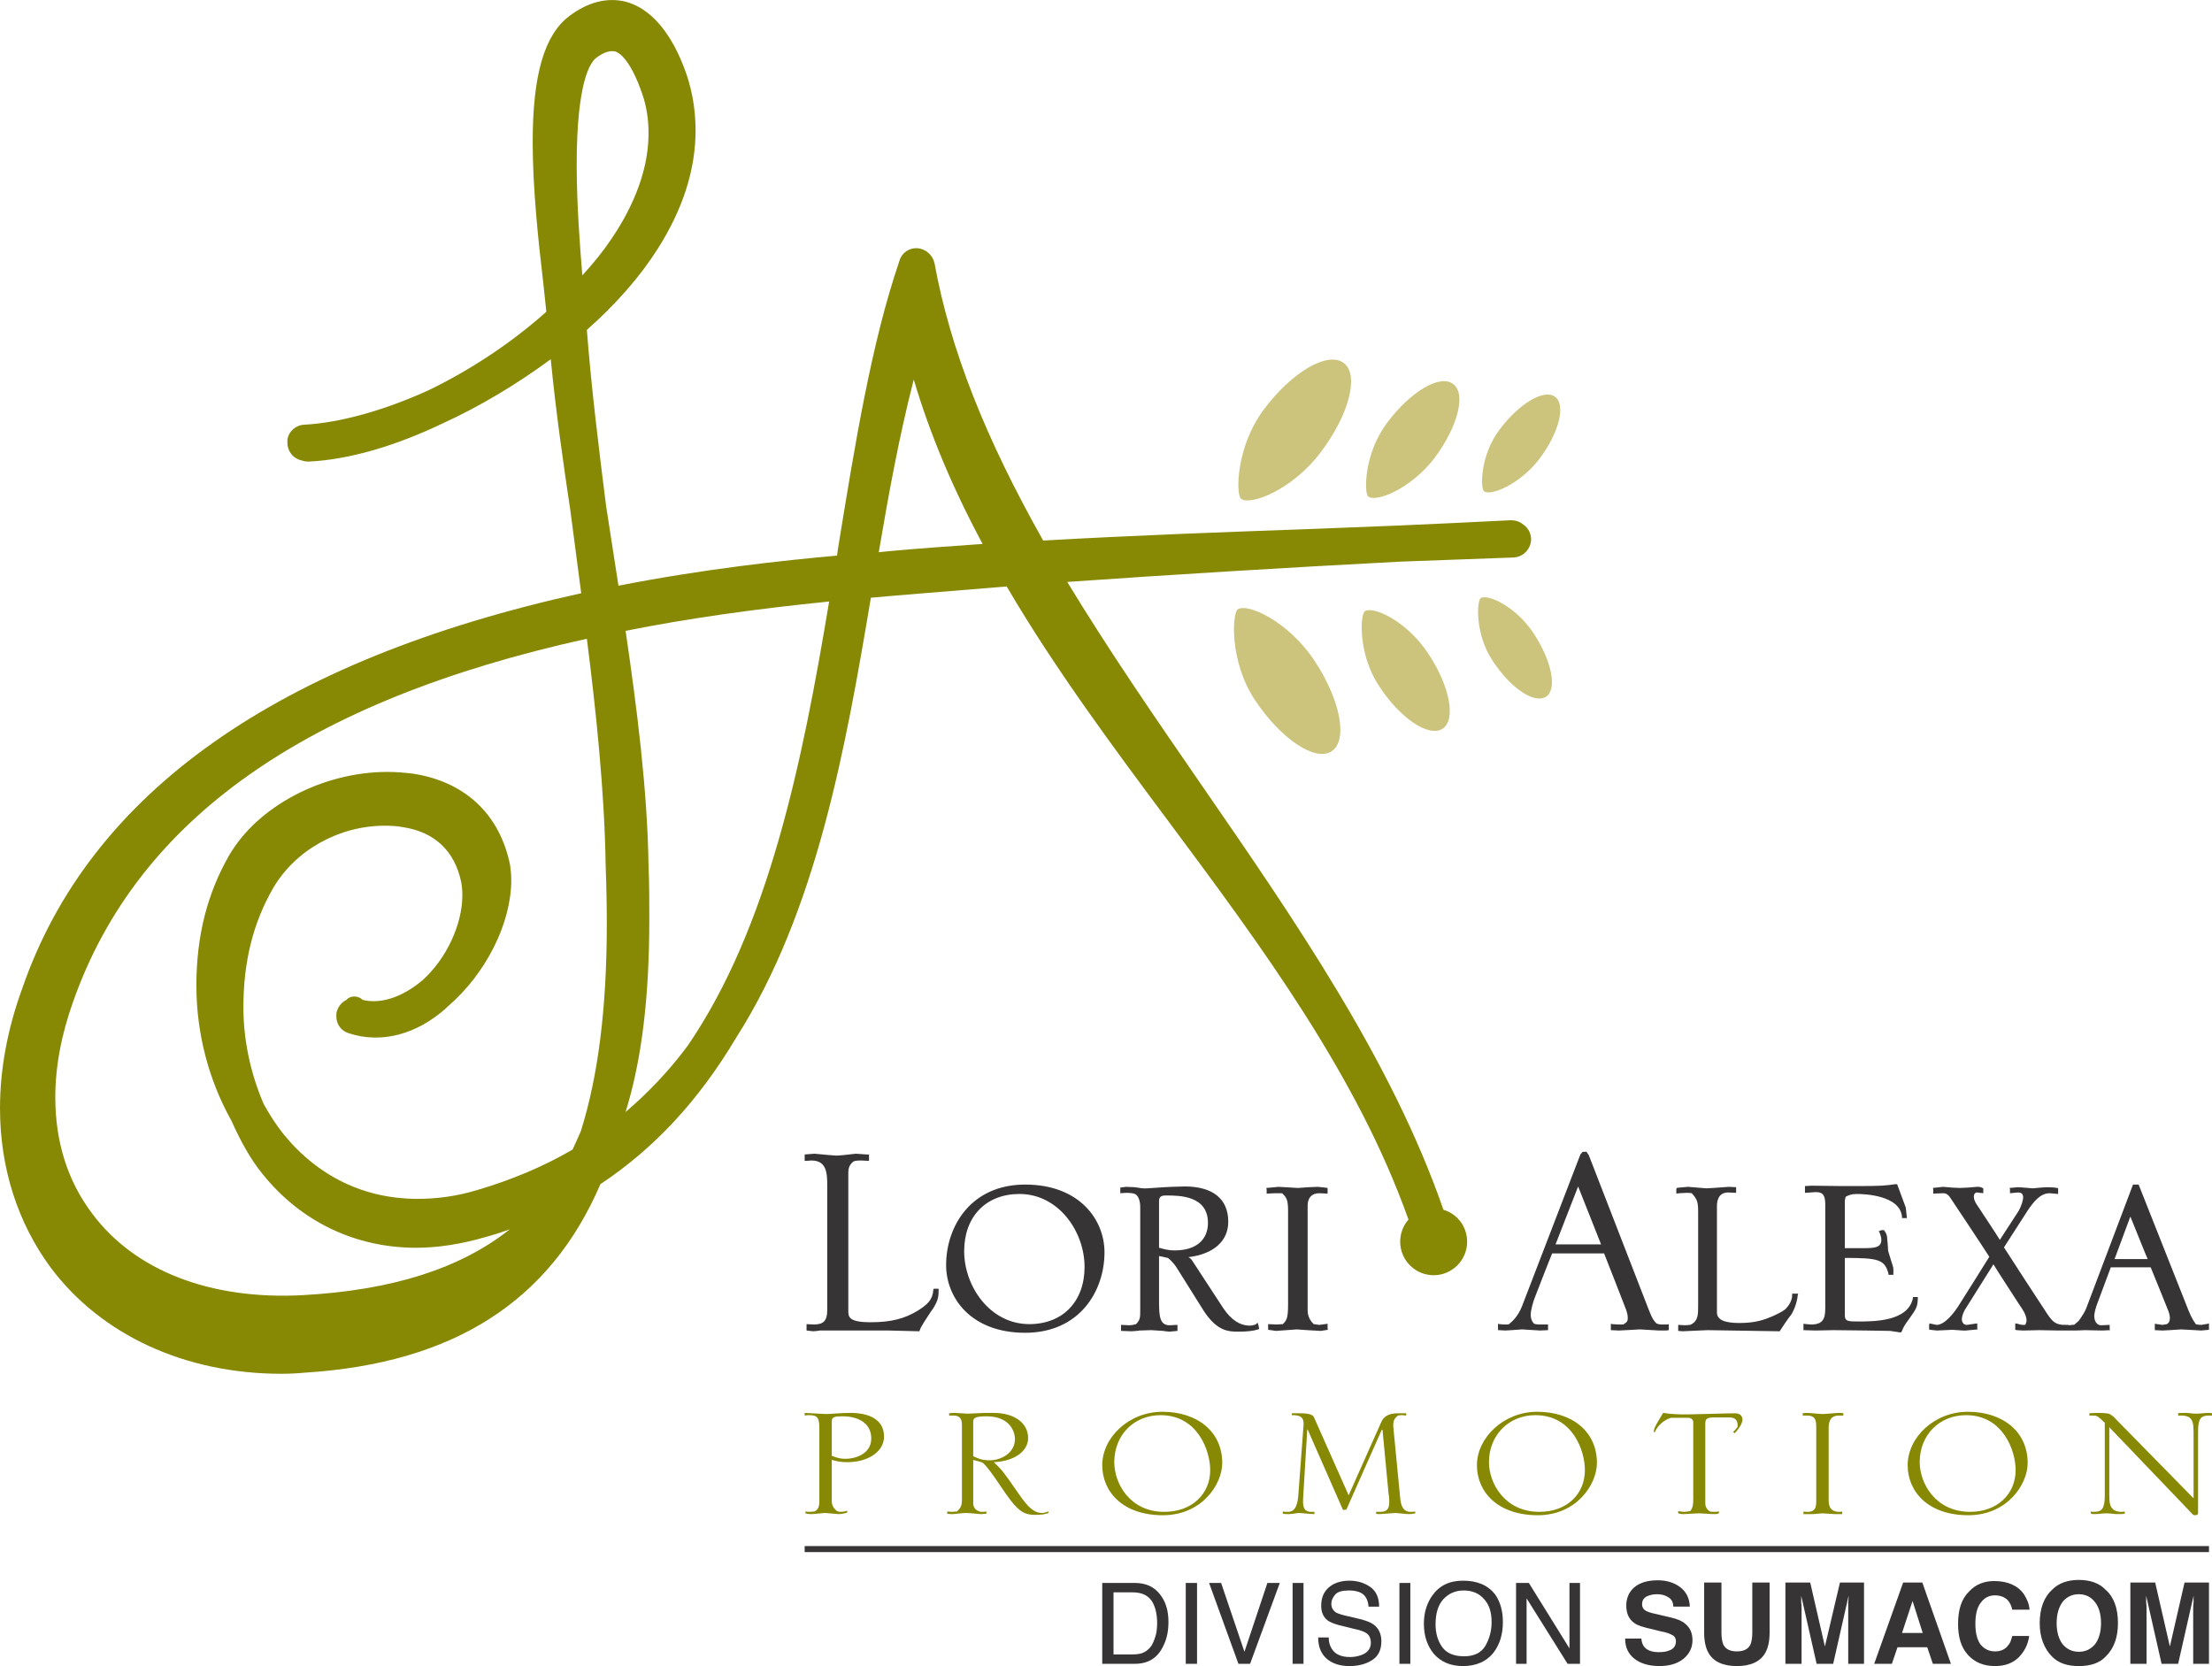 <?xml version="1.0" encoding="UTF-8"?>
<!DOCTYPE svg PUBLIC "-//W3C//DTD SVG 1.1//EN" "http://www.w3.org/Graphics/SVG/1.1/DTD/svg11.dtd">
<!-- Creator: CorelDRAW X8 -->
<svg xmlns="http://www.w3.org/2000/svg" xml:space="preserve" width="100%" height="100%" version="1.1" style="shape-rendering:geometricPrecision; text-rendering:geometricPrecision; image-rendering:optimizeQuality; fill-rule:evenodd; clip-rule:evenodd"
viewBox="0 0 5880 4429"
 xmlns:xlink="http://www.w3.org/1999/xlink">
 <defs>
  <style type="text/css">
   <![CDATA[
    .fil0 {fill:#373435;fill-rule:nonzero}
    .fil2 {fill:#878905;fill-rule:nonzero}
    .fil1 {fill:#CCC47C;fill-rule:nonzero}
   ]]>
  </style>
 </defs>
 <g id="Plan_x0020_1">
  <g id="Lori_x0020_Alexa">
   <path class="fil0" d="M3335 3525c1,0 1,-1 2,-1 0,0 0,0 0,1 0,0 -1,0 -2,0z"/>
   <g>
    <path class="fil1" d="M3813 1218c62,-83 85,-171 50,-197 -34,-27 -113,19 -175,102 -63,83 -62,188 -51,197 21,16 113,-20 176,-102zm279 2c52,-69 71,-143 42,-165 -29,-22 -95,17 -147,86 -53,69 -52,158 -42,165 17,13 94,-17 147,-86zm-15 464c48,73 63,148 33,168 -31,20 -94,-22 -142,-95 -48,-72 -42,-160 -32,-167 18,-12 94,22 141,94zm-280 54c57,86 74,175 38,199 -36,24 -112,-26 -169,-113 -57,-86 -50,-191 -38,-199 22,-15 112,26 169,113zm-303 18c69,104 90,212 46,241 -43,29 -135,-32 -204,-136 -69,-104 -60,-231 -46,-241 26,-18 135,32 204,136zm17 -554c75,-99 103,-206 61,-237 -42,-32 -137,23 -212,123 -75,100 -75,227 -61,238 25,19 137,-24 212,-124z"/>
    <path class="fil0" d="M5621 3347c3,-8 37,-99 42,-113 6,14 42,105 46,113l-88 0zm-3464 -262c42,0 42,36 42,71l0 327c0,28 -10,38 -36,38l-19 -1 0 4 0 13 18 2 11 -1 6 -1 185 0 80 2 1 -3c3,-10 19,-33 28,-47l7 -10c15,-23 15,-35 15,-50l0 -3 -13 0 -1 3c-2,27 -16,39 -41,55 -36,22 -72,31 -126,31 -59,0 -59,-15 -59,-31l0 -367c0,-11 3,-20 11,-27 3,-4 10,-5 23,-5l21 1 0 -4 0 -13 -6 0 -29 -2 -36 4 -15 1 -15 -1 -44 -4 -26 2 0 3 0 14 4 0 14 -1zm579 435c-104,0 -173,-100 -173,-194 0,-92 58,-152 147,-152 104,0 173,100 173,194 0,92 -58,152 -147,152zm200 -191c0,-86 -66,-180 -211,-180 -144,0 -210,111 -210,214 0,87 66,180 210,180 145,0 211,-111 211,-214zm187 -5c-20,0 -30,-4 -42,-7l0 -124c0,-11 5,-15 18,-15 36,0 112,0 112,73 0,46 -33,73 -88,73zm216 203l0 1c-1,0 -1,0 -2,0 1,0 1,0 2,-1zm5 7l3 -1 -1 -7 -3 -10 -4 4c-3,2 -11,4 -16,4 -27,0 -50,-15 -71,-46l-81 -124c-4,-7 -8,-10 -12,-12 67,-8 106,-43 106,-94 0,-61 -41,-94 -116,-94l-34 1 -20 1 -45 3c-9,1 -22,-1 -34,-3l-23 -1 -15 2 0 3 0 12 15 -1c12,0 21,1 26,4 7,5 12,17 12,34l0 273c0,21 0,26 -11,38 -7,2 -12,3 -19,3l-21 -1 0 4 0 12 28 1 14 -1 7 -1 31 -1 32 2c1,0 6,1 6,1l11 1 21 -2 0 -3 0 -13 -21 1c-26,0 -28,-24 -28,-63l0 -121c4,1 10,2 10,2l13 3c5,2 18,17 22,23l74 118c36,55 67,55 93,55 22,0 40,-2 51,-6zm66 -14c-2,0 -16,1 -16,1l-23 -1 0 3 0 12 21 3 55 -4 29 2 35 2 19 -3 -1 -3 0 -13 -22 3 -14 -2c0,0 -1,0 -1,0 -7,-7 -16,-19 -16,-36l0 -279c0,-21 11,-33 31,-33l22 1 0 -4 0 -11 -7 -1 -19 -2 -24 1 -29 2 -51 -3 -33 3 1 3 0 12 22 -1c0,0 17,0 19,0 13,12 16,19 16,49l0 246c0,38 -4,43 -14,53zm725 -212c3,-8 54,-139 60,-154 6,15 58,146 61,154l-121 0zm180 213c-14,0 -16,0 -29,-1l-4 -1 0 17 22 1 55 -3 52 3 12 0 6 0 7 -1 0 -3 0 -13 -4 1 -13 0c-5,0 -9,0 -16,-3 -8,-9 -10,-11 -19,-33l-161 -415c0,1 -5,-7 -5,-7l-1 -2 -2 1 -8 0 0 0 -6 7 0 0 -155 403c-11,28 -26,41 -36,49 -15,0 -16,0 -24,-1l-4 -1 0 17 3 0 16 1 17 -1 28 -2 48 3 21 -1 0 -3 0 -12 -20 0c-5,0 -11,0 -17,-2 -4,-4 -9,-11 -9,-24 0,-13 7,-36 11,-46 0,0 41,-106 46,-117l138 0c2,4 59,151 59,151 2,6 4,13 4,21 0,8 -2,11 -12,17zm417 16c7,-11 22,-33 27,-39 4,-4 17,-27 20,-56l1 -3 -16 0 0 3c0,12 -5,24 -16,36 -4,5 -16,12 -36,21 -21,9 -45,18 -88,18 -41,0 -60,-9 -60,-28l0 -283c0,-14 4,-36 30,-36l21 1 0 -4 0 -11 -19 -1 -42 3 -18 1 -49 -4 -23 2 -7 1 -1 3 0 12 8 -1 18 -1c0,0 13,0 15,1 15,16 17,25 17,49l0 251c0,23 0,39 -19,49 -1,1 -11,2 -15,2l-19 -1 0 4 0 12 12 1 21 -1 45 -2 192 3 1 -2zm292 1l27 4 2 0 2 -2c5,-12 6,-15 20,-34 19,-27 22,-31 23,-54l0 -4 -13 0 0 3c-13,62 -103,62 -146,62 -27,0 -35,-1 -35,-16l0 -153c89,0 106,4 116,42l0 3 13 0 0 -16c0,-4 -3,-12 -7,-25l-7 -23 -1 -17 -2 -22c-2,-7 -4,-11 -7,-14l-1 -2 -4 0 -2 0 -8 3 2 3c3,7 5,14 5,20 0,21 -19,22 -47,22l-50 0 0 -127 2 -9c0,0 1,-1 1,-1 8,-4 14,-7 29,-7 19,0 115,3 120,61l0 3 13 0 -3 -28 -6 -16 -17 -46 -3 0 -2 0c-29,4 -35,5 -108,5l-31 0 -84 -1 -17 1 0 18 29 -2c21,0 25,11 25,35l0 273c0,29 -6,44 -38,44l-12 -1 -8 -1 0 17 32 1 48 -1 88 1 62 1zm661 -389l-15 0 -124 328c-3,9 -11,21 -18,31l-2 3c0,0 -9,8 -9,8l-4 3c0,-1 -12,1 -12,1l-3 -1 0 0 -4 0c-32,1 -39,-9 -59,-40 -1,-1 -96,-147 -108,-166 2,-3 63,-98 63,-98 17,-25 34,-46 59,-46l22 2 0 -4 0 -11 -3 -1c-3,-1 -18,-2 -26,-2l-17 1 -21 2 -25 -2 -15 -1 -22 2 1 3 0 11 21 -2c10,0 14,4 14,14 0,6 -5,23 -12,35 0,0 -39,60 -50,77 -5,-9 -64,-98 -64,-98 -3,-6 -5,-11 -5,-16 0,-3 0,-12 9,-12l16 2 0 -4 0 -9 -2 -1c-6,-3 -7,-3 -15,-3l-24 2 -22 1 -20 -1 -24 -2 -27 3 1 3 0 12 25 -1c5,0 13,0 21,13 0,0 92,138 103,156 -2,4 -81,129 -81,129 -10,16 -36,52 -59,52l-19 -4 -1 5 0 11 3 1 18 2c0,0 41,-2 41,-2l28 2 7 0 32 -3 -1 -3 0 -13 -28 4c-9,0 -13,-8 -13,-15 0,-7 4,-18 8,-25 0,0 62,-99 76,-121 5,9 70,109 70,109 6,8 18,26 18,40 0,4 -1,7 -3,11 0,0 -1,0 -1,1 -8,0 -11,0 -20,-3l-6 -1 0 17 4 1 17 1 42 -1 54 1 16 0 13 0 14 0 25 -1 47 1 20 -1 -1 -3 0 -11 -22 1c-17,0 -19,-19 -19,-24 0,-6 2,-16 6,-28 0,0 34,-91 38,-102l106 0c2,4 47,116 47,116 1,3 4,10 4,19 0,10 -5,15 -8,16 0,0 -12,2 -12,2l-20 -3 0 4 0 13 20 1 19 -1 31 -2 37 2 16 1 21 -2 0 -17 -3 1 -17 3c-5,0 -14,-1 -15,-2 -10,-14 -15,-24 -28,-58l-124 -313z"/>
    <path class="fil2" d="M5869 3756c-9,0 -19,2 -30,2 -13,0 -21,-2 -27,-2 -8,0 -19,0 -22,1l0 6c4,0 8,0 12,0 6,0 17,3 20,7 6,6 9,14 9,36l0 177 -212 -216c-3,-3 -8,-6 -11,-8 -4,-2 -17,-3 -32,-3 -12,0 -19,1 -22,1l0 6 7 0c12,0 14,1 23,9l11 10 0 193c0,35 -7,44 -29,44 -2,0 -5,0 -8,-1l0 6c4,1 6,1 11,1 9,0 19,-2 30,-2 13,0 21,2 27,2 8,0 19,0 22,-1l0 -6c-4,1 -8,1 -12,1 -6,0 -17,-3 -20,-8 -6,-6 -9,-13 -9,-36l0 -181 223 233c2,1 5,1 6,1 1,0 4,-1 4,-1 3,-1 3,-4 3,-5l0 -216c0,-35 7,-43 29,-43 2,0 5,0 8,0l0 -6c-4,-1 -7,-1 -11,-1zm-3658 22c0,-11 8,-13 28,-13 41,0 77,17 77,59 0,42 -44,54 -68,54 -19,0 -28,-5 -37,-8l0 -92zm41 109c57,0 98,-29 98,-68 0,-48 -44,-63 -89,-63 -28,0 -54,3 -65,3 -8,0 -48,-3 -57,-3l0 7c5,-1 9,-1 13,-1 23,0 26,9 26,38l0 191c0,20 -7,24 -13,27 0,0 -10,1 -14,1 -2,0 -5,0 -10,-1l0 5c4,1 7,2 16,2 8,0 31,-3 37,-3 4,0 30,3 35,3 8,0 17,-2 23,-4l0 -5c-5,2 -14,3 -17,3 -4,0 -8,-1 -10,-2 -10,-8 -14,-16 -14,-27l0 -109c13,3 21,6 41,6zm335 -106c0,-9 0,-16 35,-16 65,0 76,44 76,60 0,39 -39,57 -67,57 -23,0 -33,-6 -44,-11l0 -90zm24 107c9,4 37,45 47,60 44,66 59,79 94,79 20,0 26,-2 35,-5l0 -4c-7,2 -11,4 -18,4 -27,0 -47,-31 -66,-58 -34,-49 -38,-55 -61,-77 59,-3 91,-32 91,-64 0,-40 -36,-67 -92,-67 -7,0 -16,0 -23,0l-46 2c-5,0 -28,-2 -33,-2 -9,0 -9,0 -16,1l0 6c3,0 8,0 12,0 20,0 22,14 22,25l0 198c0,17 -3,22 -13,32 -5,0 -9,1 -14,1 -4,0 -8,-1 -12,-1l0 6c6,1 9,1 14,1 7,0 26,-3 35,-3 13,0 35,3 41,3 5,0 10,-1 14,-1l0 -6c-4,1 -10,1 -15,1 -13,-3 -20,-11 -20,-23l0 -115c3,1 20,5 24,7zm474 -126c99,0 132,95 132,146 0,64 -49,111 -122,111 -92,0 -133,-76 -133,-132 0,-72 52,-125 123,-125zm6 266c104,0 158,-82 158,-139 0,-83 -66,-136 -159,-136 -90,0 -160,69 -160,142 0,70 54,133 161,133zm578 -9c-4,0 -7,0 -11,0l0 5c3,1 4,1 11,1 6,0 34,-3 40,-3 5,0 29,3 35,3 8,0 13,-1 18,-2l0 -5c-4,1 -8,1 -12,1 -21,0 -26,-17 -28,-37l-18 -186c-2,-21 4,-26 12,-33 4,-1 7,-1 12,-1 3,0 6,1 10,1l0 -6c-5,0 -10,0 -18,0 -18,0 -39,1 -49,25l-86 193 -92 -207c-4,-11 -28,-11 -38,-11 -5,0 -6,0 -21,0l0 5c16,0 34,1 31,28l-14 188c-4,41 -20,41 -29,41 -4,0 -8,0 -12,-1l0 6c6,1 7,1 16,1 9,0 21,-3 27,-3 7,0 29,3 41,3l0 -6c-2,0 -5,0 -8,0 -22,0 -23,-16 -22,-36l11 -183 1 0 94 214 9 -1 94 -212 2 0 16 168c2,12 2,20 2,22 0,15 -2,28 -24,28zm412 -257c100,0 132,95 132,146 0,64 -48,111 -121,111 -92,0 -134,-76 -134,-132 0,-72 53,-125 123,-125zm7 266c103,0 157,-82 157,-139 0,-83 -65,-136 -159,-136 -89,0 -160,69 -160,142 0,70 54,133 162,133zm519 -221c1,1 3,2 4,3 17,-17 21,-32 21,-35 0,-13 -9,-18 -20,-18 -21,0 -107,3 -126,3 -18,0 -41,0 -65,-4 -21,35 -24,39 -25,51l3 0c12,-28 40,-38 44,-38l45 0c7,0 13,5 13,11l0 202c0,19 -1,26 -8,35 -7,1 -12,2 -16,2 -5,0 -10,-1 -16,-2l0 6c5,1 7,2 14,2 6,0 32,-2 39,-2 14,0 30,2 43,2 5,0 8,0 12,-2l0 -6c-4,2 -6,2 -11,2 -3,0 -9,0 -13,-1 -6,-4 -12,-11 -12,-22l0 -212c0,-14 7,-16 26,-16l35 0c9,0 25,0 25,21l0 4c-2,3 -7,9 -12,14zm281 -44c4,0 8,0 12,0l0 -6c-5,-1 -6,-1 -12,-1 -7,0 -35,3 -41,3 -13,0 -33,-3 -46,-3l-9 1 0 6c4,0 7,0 11,0 25,0 25,15 25,35l0 188c0,18 0,33 -23,33 -4,0 -8,0 -11,-1l0 7 25 0c4,0 22,-2 26,-2 5,0 27,2 32,2l20 0 0 -7c-3,1 -6,1 -8,1 -28,0 -28,-22 -28,-33l0 -189c0,-12 1,-34 27,-34zm338 -1c99,0 132,95 132,146 0,64 -49,111 -121,111 -92,0 -134,-76 -134,-132 0,-72 52,-125 123,-125zm6 266c104,0 158,-82 158,-139 0,-83 -66,-136 -159,-136 -90,0 -160,69 -160,142 0,70 54,133 161,133z"/>
    <path class="fil2" d="M1627 136c-11,0 -25,5 -41,17 -16,11 -53,62 -53,285 0,107 9,221 15,294 31,-34 56,-65 76,-95 46,-67 100,-170 100,-282 0,-36 -5,-72 -17,-106 -32,-93 -62,-109 -71,-112 -3,-1 -6,-1 -9,-1zm802 873c-38,147 -67,305 -93,459l29 -3c78,-7 160,-13 247,-19 -81,-151 -141,-295 -183,-437zm-766 668c30,205 58,422 61,625 2,48 2,96 2,141 0,209 -20,374 -63,513 60,-51 116,-110 165,-176 215,-314 305,-753 376,-1181 -198,20 -376,45 -541,78zm-103 21c-747,165 -1194,480 -1365,963 -32,89 -48,175 -48,256 0,119 33,223 98,309 113,152 314,230 559,217 239,-13 420,-71 551,-175 -22,8 -44,15 -66,21 -62,18 -124,28 -183,28 -162,0 -307,-70 -408,-196 -31,-38 -57,-84 -83,-142 -60,-107 -93,-232 -93,-359 0,-132 29,-245 87,-346 76,-131 249,-222 421,-222 23,0 47,2 70,5 138,22 229,109 256,243 2,14 3,27 3,40 0,114 -67,248 -168,335 -1,1 -2,2 -3,2l-1 2c-79,71 -173,96 -259,68 -21,-6 -34,-24 -34,-45 0,-6 0,-11 2,-15 4,-13 13,-23 25,-29 10,-12 31,-12 43,0 48,12 106,-7 160,-53 63,-57 105,-148 105,-225 0,-12 -1,-24 -3,-35 -17,-82 -70,-133 -154,-146 -16,-3 -33,-4 -49,-4 -122,0 -238,65 -297,166 -53,92 -79,195 -79,317 0,87 19,176 54,257 16,29 33,55 51,78 92,114 216,174 358,174 51,0 104,-7 157,-23 92,-27 178,-63 255,-108 8,-17 15,-33 22,-49 46,-146 69,-327 69,-552 0,-48 -1,-100 -3,-153 -3,-200 -26,-415 -50,-604zm-812 1954c-256,0 -479,-103 -613,-282 -88,-119 -135,-265 -135,-424 0,-104 20,-211 59,-318 179,-520 679,-873 1486,-1051l-29 -221c-17,-113 -38,-258 -52,-401 -91,67 -188,125 -284,169 -129,62 -253,98 -359,103 -8,0 -14,-1 -19,-3l-7 -2c-19,-7 -31,-25 -31,-45 0,-2 0,-6 0,-8 3,-22 22,-39 45,-40 93,-5 210,-37 329,-91 112,-54 221,-126 314,-209 0,-1 0,-3 0,-3l-8 -75c-13,-110 -28,-251 -28,-373 0,-179 31,-285 97,-335 50,-38 102,-51 152,-38 61,17 113,74 150,166 23,56 34,115 34,176 0,104 -34,210 -101,315 -47,74 -110,146 -188,215 12,155 32,316 51,467l33 213c230,-45 437,-67 581,-80l2 -15c46,-283 89,-549 164,-769 6,-21 26,-35 49,-33 21,2 39,18 44,39 42,230 135,465 289,738 245,-14 496,-23 719,-31l227 -9c96,-4 194,-9 297,-14l0 0c12,0 22,3 30,9l4 3c13,9 20,24 20,39 0,4 -1,9 -2,13 -6,20 -24,34 -44,35l-301 11c-324,17 -614,35 -886,54 111,183 235,363 355,537 249,361 507,734 645,1132 37,11 63,45 63,85 0,49 -40,89 -89,89 -49,0 -89,-40 -89,-89 0,-22 8,-43 22,-59 -136,-383 -391,-727 -639,-1060 -140,-188 -299,-401 -429,-623 -100,8 -198,16 -293,24 -22,2 -45,4 -68,6 -66,392 -143,833 -359,1171 -99,166 -217,293 -360,388 -134,312 -391,476 -785,501 -21,2 -43,3 -63,3z"/>
    <path class="fil0" d="M5768 4377l-39 -170 -66 0 0 216 43 0 0 -146c0,-4 0,-10 -1,-18 0,-7 0,-13 0,-17l41 181 44 0 41 -181 0 17c-1,8 -1,14 -1,18l0 146 42 0 0 -216 -65 0 -39 170zm-2694 -37c-3,13 -7,24 -12,33 -7,11 -16,18 -27,22 -7,2 -15,3 -24,3l-51 0 0 -165 50 0c24,0 40,7 51,22 10,15 15,35 15,62 0,7 -1,14 -2,23zm-58 -132l-86 0 0 215 86 0c37,0 62,-16 77,-49 9,-18 13,-39 13,-62 0,-30 -7,-54 -22,-73 -16,-21 -38,-31 -68,-31zm136 215l30 0 0 -215 -30 0 0 215zm156 -32l-62 -183 -32 0 78 215 31 0 79 -215 -33 0 -61 183zm128 32l29 0 0 -215 -29 0 0 215zm183 -118l-29 -7c-20,-4 -32,-8 -38,-11 -8,-5 -13,-13 -13,-23 0,-10 4,-18 11,-26 7,-7 19,-10 36,-10 20,0 35,5 43,16 5,7 8,15 9,27l28 0c0,-24 -8,-41 -23,-52 -16,-11 -34,-17 -56,-17 -24,0 -43,7 -56,19 -13,12 -19,28 -19,48 0,17 6,31 19,40 8,5 21,10 40,14l28 7c15,3 27,7 34,12 7,5 11,14 11,25 0,16 -9,27 -26,33 -9,3 -18,5 -29,5 -23,0 -40,-7 -49,-22 -5,-8 -8,-17 -8,-30l-28 0c0,24 7,42 22,56 15,13 35,20 61,20 23,0 43,-5 59,-15 17,-10 26,-27 26,-51 0,-19 -7,-34 -20,-44 -8,-6 -19,-10 -33,-14zm101 118l29 0 0 -215 -29 0 0 215zm228 -47c-11,18 -30,27 -56,27 -27,0 -46,-8 -58,-24 -12,-17 -18,-37 -18,-61 0,-29 7,-52 21,-67 14,-15 32,-23 54,-23 23,0 41,8 54,23 14,15 20,36 20,61 0,24 -6,45 -17,64zm-59 -174c-36,0 -63,13 -82,40 -14,20 -22,45 -22,74 0,33 9,59 26,80 19,22 45,33 78,33 35,0 63,-12 82,-37 16,-21 24,-48 24,-80 0,-30 -7,-54 -21,-74 -19,-24 -47,-36 -85,-36zm283 180l-108 -174 -34 0 0 215 28 0 0 -174 109 174 33 0 0 -215 -28 0 0 174zm270 -82l-38 -9c-15,-3 -24,-6 -29,-9 -7,-4 -10,-10 -10,-17 0,-9 3,-15 10,-20 8,-4 17,-7 29,-7 11,0 20,2 27,6 11,5 17,14 17,27l44 0c-1,-23 -10,-40 -26,-52 -16,-12 -36,-18 -59,-18 -27,0 -48,6 -63,19 -14,12 -21,29 -21,48 0,21 7,37 22,47 8,6 24,11 47,16l24 6c13,2 23,6 30,10 6,3 9,9 9,16 0,12 -6,21 -19,25 -7,3 -16,4 -27,4 -18,0 -31,-5 -38,-14 -4,-4 -7,-12 -8,-22l-43 0c0,23 8,40 24,53 16,13 39,20 67,20 28,0 49,-7 65,-20 15,-13 23,-29 23,-49 0,-19 -7,-34 -20,-44 -8,-7 -20,-12 -37,-16zm216 40c0,14 -2,25 -5,32 -6,12 -18,18 -36,18 -18,0 -30,-6 -36,-18 -3,-7 -5,-18 -5,-32l0 -133 -46 0 0 133c0,23 4,40 11,53 13,24 39,36 76,36 37,0 63,-12 76,-36 7,-13 11,-30 11,-53l0 -133 -46 0 0 133zm193 37l-39 -170 -66 0 0 216 43 0 0 -146c0,-4 0,-10 -1,-18l0 -17 41 181 44 0 41 -181c0,4 0,10 -1,17 0,8 0,14 0,18l0 146 42 0 0 -216 -64 0 -40 170zm205 -36l28 -85 27 85 -55 0zm3 -134l-77 216 47 0 15 -44 79 0 15 44 48 0 -76 -216 -51 0zm244 34c15,0 27,5 35,14 5,6 9,14 11,24l46 0c-1,-14 -6,-27 -15,-41 -16,-23 -43,-35 -79,-35 -27,0 -49,9 -66,27 -21,20 -30,49 -30,87 0,35 8,62 26,82 18,20 42,30 72,30 25,0 46,-7 62,-22 15,-15 26,-34 29,-58l-45 0c-3,12 -6,20 -11,25 -8,11 -20,16 -35,16 -15,0 -28,-6 -38,-18 -9,-12 -14,-30 -14,-55 0,-24 4,-43 14,-56 9,-13 22,-20 38,-20zm266 130c-11,13 -25,20 -43,20 -18,0 -32,-7 -43,-20 -10,-13 -16,-32 -16,-56 0,-25 6,-43 16,-57 11,-13 25,-20 43,-20 18,0 32,7 43,21 10,13 16,31 16,56 0,24 -6,43 -16,56zm-43 -171c-31,0 -54,9 -71,26 -21,19 -33,49 -33,89 0,38 12,68 33,89 17,17 40,25 71,25 31,0 55,-8 71,-25 22,-21 33,-51 33,-89 0,-40 -11,-70 -33,-89 -16,-17 -40,-26 -71,-26z"/>
    <polygon class="fil0" points="2139,4126 5872,4126 5872,4110 2139,4110 "/>
   </g>
  </g>
 </g>
</svg>
